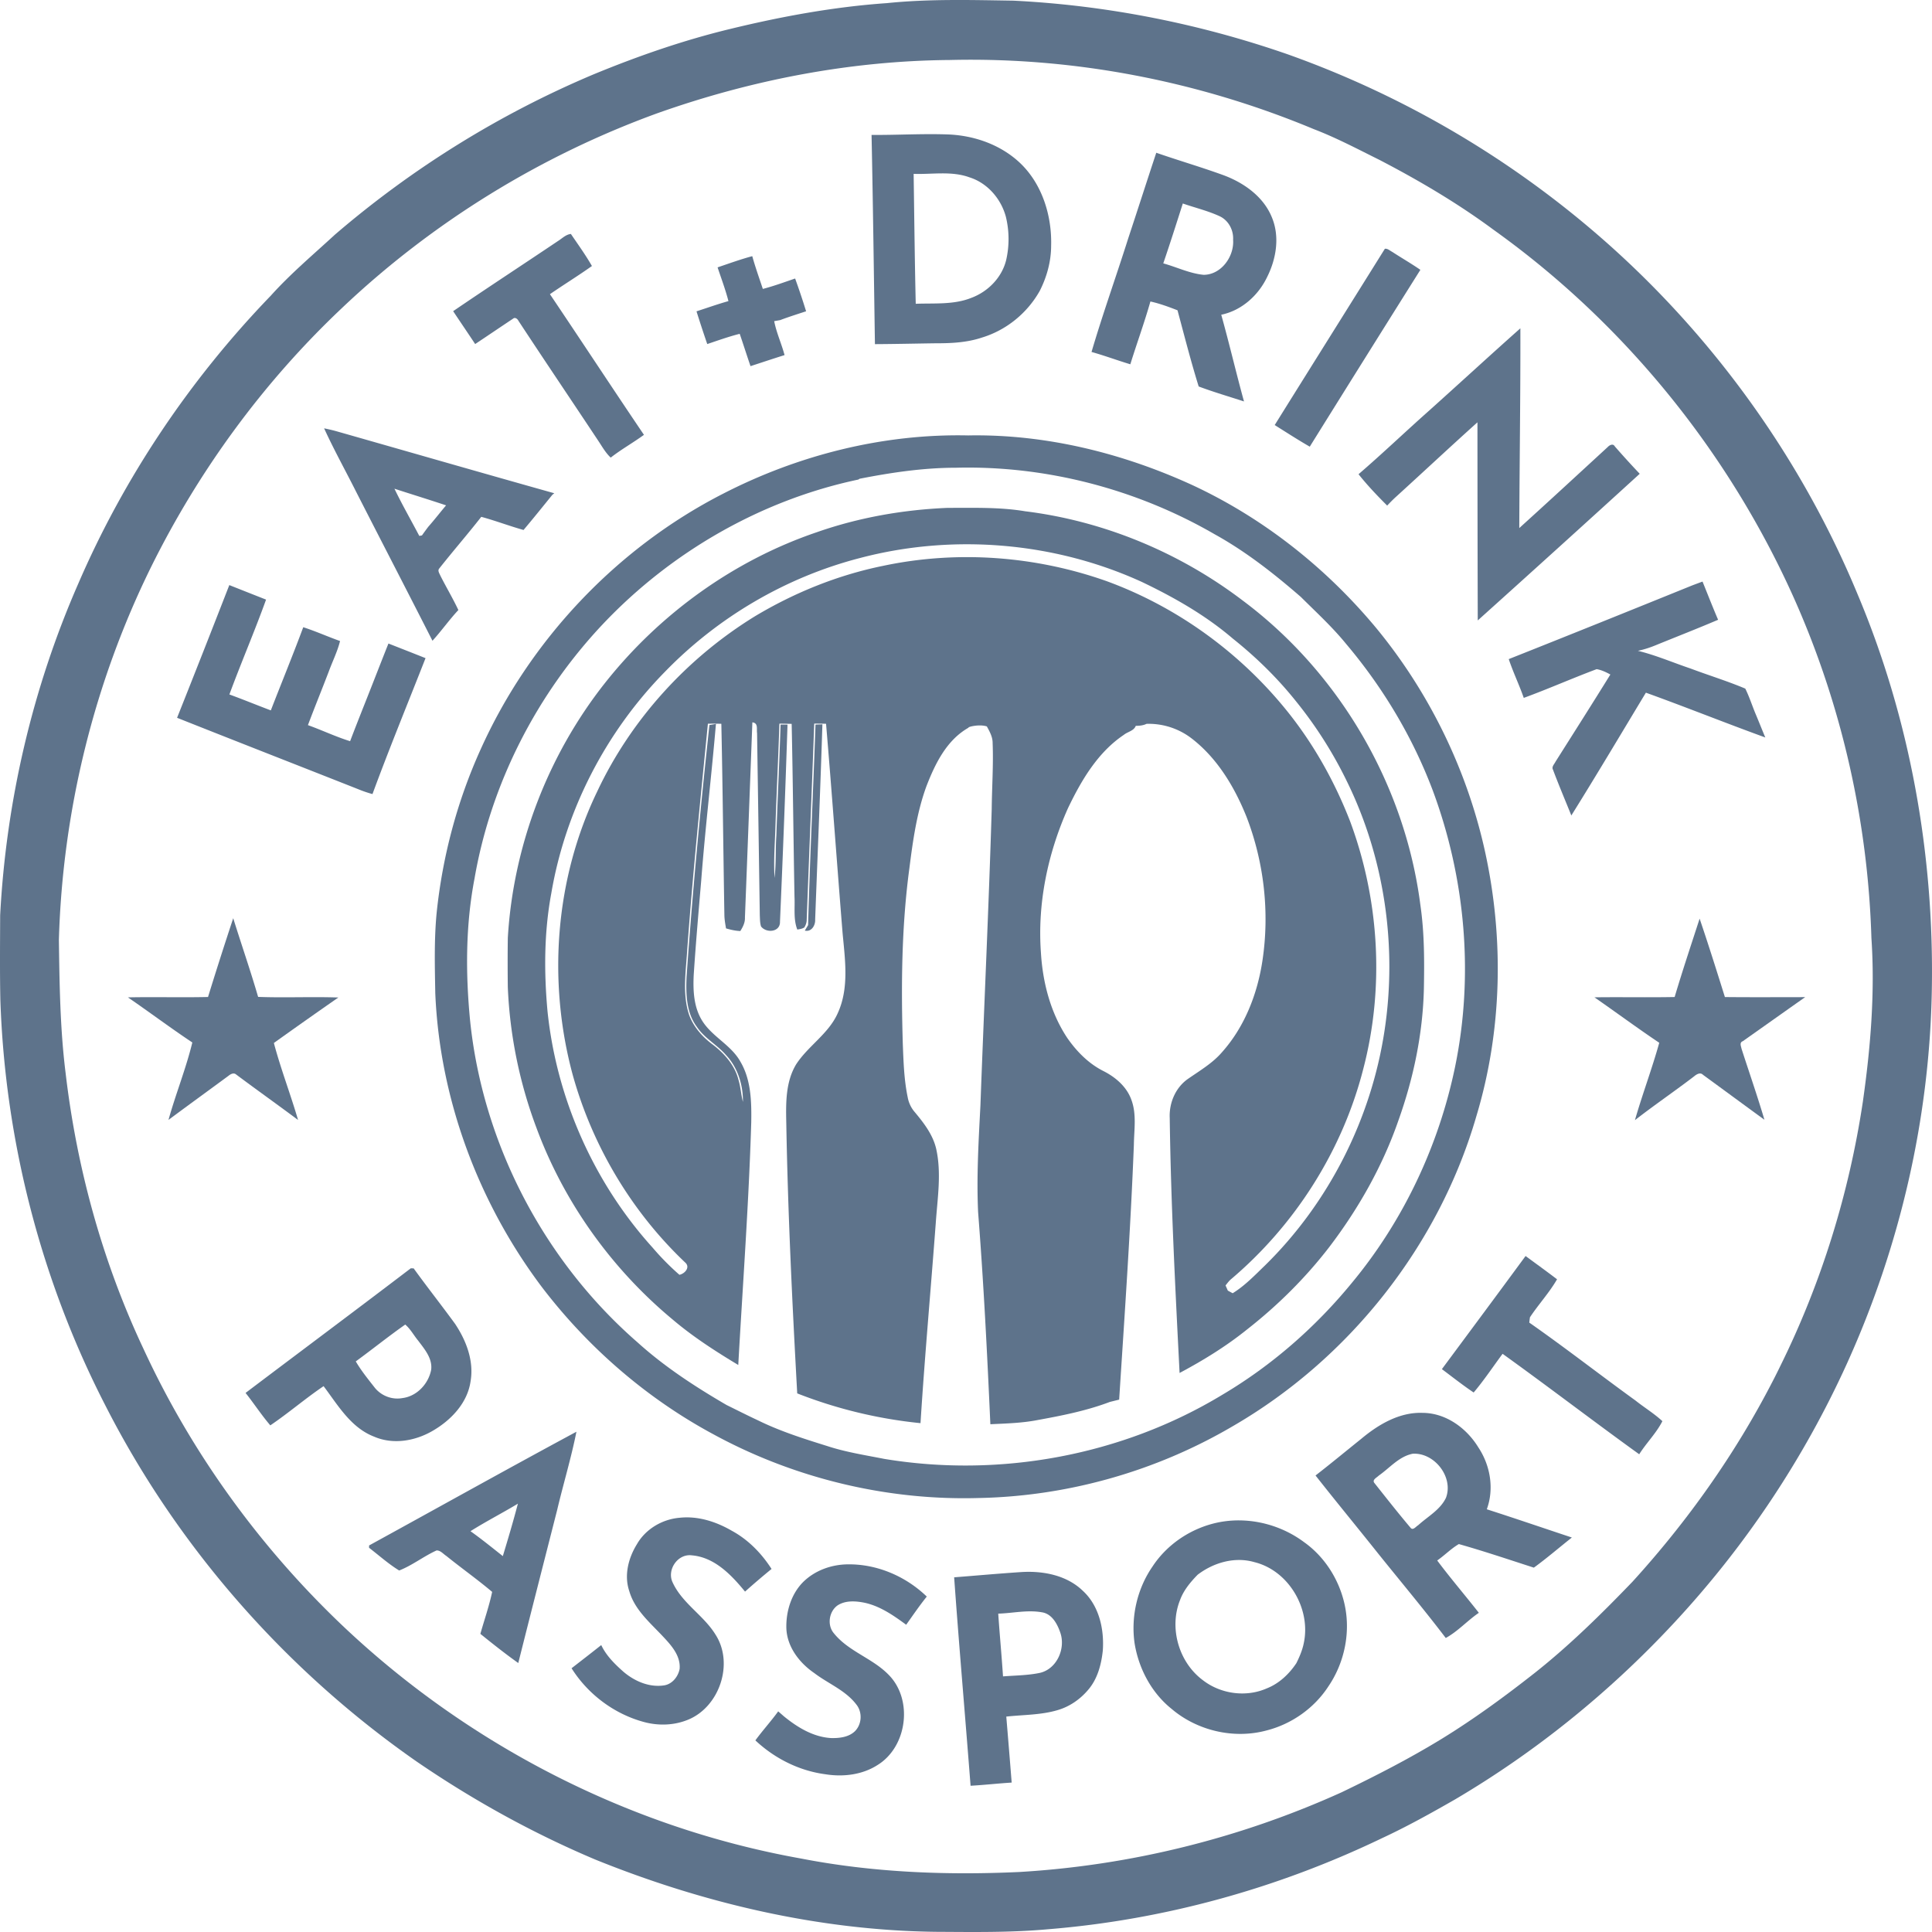 <svg xmlns="http://www.w3.org/2000/svg" fill="none" viewBox="0 0 230 230">
  <path fill="#5E738B" d="M105.543.376c5.013-.517 10.059-.376 15.089-.298 11.133.551 22.182 2.738 32.707 6.403a115.95 115.95 0 0 1 38.019 22.487c12.888 11.453 23.176 25.838 29.78 41.768 6.241 14.81 9.123 30.959 8.843 47.009-.248 15.352-3.779 30.627-10.115 44.602a115.287 115.287 0 0 1-20.715 31.005c-7.598 8.146-16.347 15.219-25.945 20.874-2.861 1.64-5.746 3.244-8.741 4.633-12.435 5.972-25.957 9.705-39.715 10.815-4.435.404-8.897.329-13.347.304-13.911-.168-27.665-3.4-40.529-8.599-7.456-3.146-14.57-7.085-21.249-11.655-15.559-10.834-28.464-25.492-37.076-42.397C4.871 152.403.592 135.754.041 118.983c-.068-3.339-.034-6.679-.022-10.018.712-13.563 3.84-27.01 9.287-39.455 5.483-12.706 13.332-24.368 22.938-34.317 2.351-2.615 5.046-4.877 7.625-7.256C49.075 20.03 59.505 13.549 70.692 8.84c5.31-2.187 10.754-4.076 16.341-5.419 6.08-1.474 12.262-2.608 18.51-3.046ZM78.399 13.43C64.38 18.502 51.427 26.482 40.62 36.755c-9.284 8.78-16.943 19.252-22.613 30.7C11.2 81.251 7.449 96.53 7.01 111.906c.075 5.279.143 10.573.799 15.82 1.33 11.366 4.413 22.551 9.299 32.907 5.668 12.269 13.734 23.415 23.505 32.74 15.047 14.331 34.303 24.237 54.775 27.885 8.536 1.66 17.279 1.999 25.95 1.599 13.244-.777 26.332-4.029 38.413-9.505 4.092-1.972 8.144-4.049 12.016-6.43 3.824-2.359 7.45-5.018 10.978-7.794 4.15-3.288 7.925-7.013 11.595-10.824 6.535-7.178 12.206-15.165 16.658-23.801a82.46 82.46 0 0 0 .977-1.95c4.871-9.868 8.158-20.507 9.793-31.39.919-6.449 1.46-12.991 1.019-19.503-.414-13.749-3.473-27.415-9.021-40.006-7.771-17.585-20.267-33.075-35.911-44.262-4.299-3.183-8.917-5.908-13.659-8.37-2.568-1.272-5.108-2.622-7.79-3.648-13.668-5.704-28.53-8.597-43.344-8.231-11.806.092-23.547 2.361-34.663 6.288Z"/>
  <path fill="#5E738B" d="M103.757 16.062c3.104.025 6.209-.175 9.311-.048 2.963.16 5.902 1.184 8.137 3.178 2.797 2.498 4.033 6.388 3.93 10.066-.005 1.867-.509 3.705-1.352 5.364-1.482 2.645-3.975 4.682-6.879 5.562-1.777.598-3.663.688-5.522.683-2.408.034-4.815.09-7.223.102-.127-8.301-.229-16.605-.402-24.907Zm5.01 4.636c.076 5.157.129 10.312.249 15.467 2.217-.088 4.527.137 6.633-.712 1.981-.74 3.63-2.422 4.135-4.504a11.185 11.185 0 0 0-.032-5.12c-.563-2.143-2.188-4.037-4.325-4.712-2.14-.787-4.442-.34-6.66-.419ZM137.653 18.185c2.666.926 5.376 1.714 8.027 2.681 2.42.902 4.747 2.554 5.739 5.021.948 2.281.523 4.902-.554 7.061-1.052 2.213-3.039 4.014-5.478 4.521.958 3.425 1.765 6.893 2.708 10.322-1.801-.587-3.621-1.118-5.393-1.781-.931-2.993-1.706-6.042-2.522-9.07-1.055-.412-2.12-.804-3.226-1.048-.715 2.518-1.616 4.977-2.391 7.475-1.548-.465-3.063-1.033-4.618-1.467 1.338-4.545 2.941-9.01 4.37-13.53 1.125-3.39 2.212-6.794 3.338-10.185Zm3.158 6.04c-.76 2.381-1.516 4.762-2.325 7.129 1.604.441 3.134 1.204 4.806 1.363 2.093-.008 3.65-2.182 3.507-4.173.066-1.173-.565-2.343-1.653-2.825-1.391-.636-2.895-.992-4.335-1.494ZM66.44 28.685c.487-.304.923-.772 1.523-.833.853 1.257 1.75 2.495 2.505 3.816-1.636 1.163-3.349 2.214-5 3.354C69.22 40.59 72.9 46.207 76.661 51.767c-1.294.943-2.695 1.725-3.957 2.71-.593-.551-.99-1.26-1.43-1.925-3.18-4.795-6.4-9.562-9.56-14.37-.105-.218-.4-.45-.627-.25-1.51 1.002-3.01 2.023-4.52 3.027-.865-1.313-1.755-2.608-2.62-3.916 4.14-2.823 8.334-5.562 12.492-8.358ZM164.867 29.614c.339-.04.595.229.878.373 1.108.721 2.256 1.382 3.348 2.135a5957.776 5957.776 0 0 0-13.169 21.053c-1.416-.814-2.79-1.706-4.174-2.573 4.364-7 8.75-13.988 13.117-20.988ZM85.427 31.83c1.37-.464 2.73-.959 4.128-1.334.366 1.316.826 2.603 1.258 3.9 1.306-.339 2.57-.804 3.845-1.24a84.28 84.28 0 0 1 1.306 3.901c-1.033.341-2.074.666-3.092 1.053-.176.03-.53.093-.707.122.27 1.387.872 2.679 1.235 4.041-1.357.424-2.702.878-4.054 1.316-.439-1.28-.846-2.569-1.285-3.848-1.31.329-2.583.79-3.864 1.218a154.74 154.74 0 0 1-1.28-3.895c1.265-.41 2.52-.858 3.802-1.218-.349-1.362-.85-2.681-1.292-4.017ZM169.926 49.068c3.704-3.314 7.354-6.683 11.071-9.983.019 7.926-.1 15.855-.13 23.781 3.527-3.193 7.019-6.42 10.52-9.64.215-.238.644-.465.851-.085a103.73 103.73 0 0 0 2.968 3.261 3728.123 3728.123 0 0 1-19.283 17.459 9759.51 9759.51 0 0 1-.036-23.586c-3.239 2.91-6.414 5.883-9.635 8.813-.388.349-.756.722-1.112 1.102-1.194-1.192-2.361-2.415-3.409-3.736 2.788-2.399 5.446-4.943 8.195-7.386ZM38.584 50.991c.46.093.921.198 1.377.322 8.675 2.467 17.34 4.97 26.025 7.407-.058.047-.17.137-.226.18-1.136 1.404-2.269 2.813-3.434 4.193-1.693-.476-3.338-1.104-5.032-1.565-1.628 2.079-3.363 4.073-4.998 6.144-.231.256.015.585.12.839.694 1.382 1.494 2.713 2.151 4.114-1.091 1.165-2.008 2.476-3.082 3.656-3.007-5.913-6.06-11.806-9.077-17.714-1.27-2.528-2.647-5.004-3.824-7.576Zm8.373 7.188c.919 1.908 1.977 3.746 2.959 5.62l.316-.058c.244-.346.495-.685.748-1.024.734-.83 1.411-1.708 2.125-2.556-2.042-.685-4.1-1.314-6.148-1.982ZM86.005 58.815c8.992-4.64 19.126-7.202 29.263-6.978 9.197-.17 18.342 2.091 26.676 5.91 8.458 3.93 15.937 9.855 21.89 17.018 6.36 7.721 10.859 16.973 12.986 26.752 2.234 10.302 1.998 21.175-1.041 31.293-4.471 15.481-15.181 29.003-29.129 37.039-9.114 5.331-19.604 8.287-30.161 8.487-10.924.312-21.914-2.342-31.515-7.563-7.998-4.294-15.006-10.383-20.5-17.597-7.548-10.052-12.131-22.367-12.655-34.949-.056-3.176-.142-6.359.16-9.522.693-6.72 2.45-13.335 5.237-19.487 5.836-12.971 16.13-23.905 28.789-30.403Zm16.324-1.82-.151.097c-11.575 2.442-22.273 8.614-30.392 17.19-7.88 8.346-13.342 18.992-15.298 30.321-1.06 5.53-1.068 11.206-.534 16.795 1.486 14.709 8.794 28.702 19.938 38.403 3.219 2.912 6.867 5.284 10.607 7.463 1.236.606 2.462 1.231 3.712 1.813 2.636 1.299 5.446 2.191 8.246 3.063 2.21.729 4.518 1.085 6.796 1.534 13.754 2.283 28.311-.395 40.251-7.624 5.893-3.486 11.122-8.063 15.455-13.357 6.116-7.378 10.32-16.301 12.262-25.677 2.256-10.929 1.228-22.47-2.654-32.914-2.396-6.356-5.931-12.26-10.313-17.444-1.635-2.01-3.553-3.765-5.387-5.59-3.203-2.782-6.568-5.424-10.291-7.48-9.279-5.365-20.05-8.178-30.772-7.905-3.862 0-7.696.57-11.475 1.312Z"/>
  <path fill="#5E738B" d="M97.268 63.349c5.005-1.75 10.281-2.672 15.573-2.889 3.071.008 6.163-.102 9.207.407 9.362 1.158 18.366 4.902 25.872 10.608 11.533 8.599 19.343 21.996 21.173 36.267.482 3.302.478 6.649.417 9.978-.127 5.345-1.236 10.642-3.032 15.667-1.891 5.457-4.771 10.536-8.27 15.121-2.815 3.646-6.112 6.912-9.738 9.752-2.488 2.006-5.226 3.688-8.043 5.189-.512-10.11-1.036-20.222-1.173-30.342-.092-1.826.712-3.697 2.252-4.724 1.379-.957 2.861-1.828 3.967-3.117 2.697-3.02 4.22-6.936 4.818-10.907.867-5.737.192-11.699-1.894-17.115-1.416-3.524-3.446-6.936-6.484-9.296a8.397 8.397 0 0 0-5.42-1.776c-.402.197-.845.234-1.284.239-.222.604-.965.697-1.421 1.072-3.116 2.093-5.071 5.438-6.657 8.75-2.393 5.359-3.64 11.292-3.212 17.166.212 3.558 1.138 7.146 3.122 10.144 1.114 1.611 2.532 3.059 4.294 3.951 1.457.731 2.799 1.872 3.358 3.449.633 1.711.316 3.553.292 5.33-.395 10.127-1.102 20.237-1.752 30.349-.368.093-.736.183-1.102.273-2.77 1.049-5.692 1.629-8.599 2.157-1.857.364-3.748.41-5.632.5-.377-8.425-.801-16.851-1.459-25.258-.193-4.221.056-8.445.275-12.659.432-11.779.992-23.554 1.346-35.336.026-2.606.211-5.216.109-7.821.012-.734-.349-1.38-.69-2.001-.965-.308-2.366.095-2.168.148-2.617 1.47-3.994 4.307-5.032 6.995-1.138 3.123-1.601 6.437-2.018 9.72-.938 6.949-.994 13.983-.785 20.983.083 2.106.149 4.226.58 6.298.117.656.407 1.273.846 1.777 1.084 1.299 2.164 2.698 2.551 4.385.641 2.895.149 5.864-.051 8.779-.594 7.953-1.316 15.898-1.82 23.861a55.227 55.227 0 0 1-14.677-3.544c-.592-10.758-1.116-21.526-1.304-32.301-.051-2.323-.066-4.807 1.172-6.864 1.421-2.191 3.824-3.614 4.928-6.035 1.413-3.017.894-6.446.601-9.644-.67-8.289-1.262-16.586-1.964-24.873-.47-.01-.94-.017-1.408-.022-.276 7.778-.61 15.553-.894 23.33.005.334-.108.653-.283.938-.251.171-.55.205-.84.252-.48-1.241-.264-2.594-.332-3.89-.127-6.864-.188-13.732-.337-20.596-.487-.01-.974-.022-1.46-.027-.13 4.03-.335 8.053-.465 12.08-.065 2.093-.236 4.187-.112 6.281.195-1.675.1-3.371.215-5.053.146-4.402.363-8.799.504-13.198.207 0 .62.005.824.007a2091.91 2091.91 0 0 1-.897 23.462c.04 1.253-1.625 1.392-2.254.566-.139-.429-.124-.89-.149-1.331-.104-7.227-.216-14.454-.324-21.68-.08-.47.173-1.202-.56-1.287-.293 7.743-.582 15.489-.885 23.232.03.595-.241 1.122-.55 1.611-.58-.021-1.148-.151-1.701-.314-.09-.519-.183-1.041-.195-1.567-.13-7.597-.2-15.194-.363-22.791a35.018 35.018 0 0 0-1.601-.008c-.89 9.05-1.828 18.095-2.479 27.167-.158 2.473-.555 5.035.227 7.45.517 1.446 1.572 2.645 2.79 3.554 1.409 1.065 2.666 2.481 3.105 4.231.258.855.302 1.755.529 2.62.026-2.006-.615-4.09-2.008-5.567-1.056-1.231-2.566-2.001-3.475-3.366-1.27-1.694-1.316-3.938-1.228-5.966.699-10.005 1.64-19.993 2.721-29.965.193-.031.583-.1.775-.131-.53 6.217-1.277 12.42-1.752 18.643-.319 3.739-.645 7.475-.892 11.217-.09 1.837-.012 3.794.968 5.41 1.18 1.95 3.462 2.92 4.581 4.921 1.284 2.162 1.338 4.772 1.299 7.217-.29 9.647-1.007 19.272-1.545 28.907-2.715-1.633-5.388-3.354-7.808-5.409-7.288-6.049-12.985-14.022-16.253-22.918a54 54 0 0 1-3.375-16.664c-.022-1.957-.027-3.914.002-5.869.65-10.965 4.747-21.69 11.55-30.31 6.494-8.216 15.328-14.612 25.263-17.98Zm5.119 3.08c-8.782 2.265-16.887 7.017-23.203 13.52-7.045 7.159-11.862 16.479-13.551 26.384-.867 4.643-.88 9.408-.448 14.1 1.082 10.358 5.51 20.357 12.498 28.085a30.932 30.932 0 0 0 3.2 3.244c.655-.134 1.333-.907.675-1.474-6.39-6.064-11.059-13.917-13.4-22.409-2.978-11.092-2.074-23.279 2.938-33.652 4.043-8.597 10.71-15.901 18.79-20.868 4.706-2.818 9.875-4.907 15.257-5.999 8.807-1.867 18.113-1.18 26.591 1.821 8.446 3.086 15.978 8.572 21.59 15.59 3.139 3.928 5.61 8.369 7.423 13.056 3.463 9.345 4.076 19.762 1.55 29.418-2.488 9.749-8.139 18.629-15.823 25.107-.214.207-.392.444-.575.678l.273.614.575.312c1.445-.89 2.632-2.138 3.848-3.31 7.588-7.444 12.627-17.41 14.224-27.914 1.542-10.081.002-20.65-4.518-29.804a49.506 49.506 0 0 0-5.973-9.389c-2.22-2.79-4.783-5.3-7.571-7.521-3.239-2.774-6.977-4.9-10.81-6.734-10.407-4.763-22.496-5.772-33.56-2.855ZM201.495 69.676c.395-.146.787-.297 1.187-.441.614 1.516 1.208 3.041 1.854 4.548-2.485 1.06-5.005 2.04-7.505 3.061-.663.268-1.346.488-2.045.634 2.144.521 4.177 1.404 6.265 2.106 2.167.816 4.389 1.494 6.521 2.393.502 1.01.836 2.094 1.277 3.13.375.892.729 1.796 1.106 2.688-4.757-1.728-9.455-3.617-14.216-5.333-2.946 4.88-5.856 9.783-8.875 14.619-.731-1.816-1.499-3.617-2.183-5.447-.196-.351.163-.668.302-.96 2.183-3.452 4.376-6.9 6.528-10.374-.514-.28-1.055-.543-1.635-.638-2.912 1.089-5.756 2.352-8.675 3.42-.544-1.56-1.265-3.05-1.789-4.617 7.308-2.898 14.597-5.84 21.883-8.79ZM27.3 69.654c1.457.578 2.914 1.155 4.374 1.728-1.367 3.795-2.968 7.504-4.365 11.292 1.655.604 3.285 1.275 4.932 1.896 1.28-3.305 2.627-6.58 3.86-9.9 1.487.475 2.91 1.123 4.382 1.643-.307 1.235-.88 2.376-1.319 3.566-.82 2.154-1.696 4.287-2.505 6.446 1.687.602 3.307 1.382 5.02 1.911.621-1.633 1.265-3.256 1.908-4.882.892-2.245 1.76-4.5 2.656-6.744 1.472.578 2.946 1.155 4.416 1.74-2.113 5.392-4.318 10.749-6.316 16.182-.595-.161-1.18-.364-1.748-.6-7.169-2.832-14.35-5.633-21.514-8.48a2143.796 2143.796 0 0 0 6.218-15.798Z"/>
  <path fill="#5E738B" d="m97.082 86.26.824-.028c-.244 7.746-.575 15.49-.863 23.231.042.689-.438 1.518-1.233 1.323l.393-.656c.214-7.96.604-15.913.88-23.87ZM24.765 118.69a479.512 479.512 0 0 1 3-9.378c.972 3.127 2.05 6.222 2.963 9.366 3.183.12 6.37-.038 9.552.073a677.292 677.292 0 0 0-7.676 5.414c.82 3.093 1.984 6.091 2.879 9.164-2.442-1.825-4.933-3.59-7.372-5.415-.304-.259-.68-.032-.933.175-2.371 1.748-4.757 3.476-7.12 5.233.862-3.098 2.08-6.093 2.838-9.218-2.597-1.728-5.095-3.605-7.668-5.369 3.18-.067 6.36.028 9.537-.045ZM199.363 118.693c.929-3.13 1.966-6.225 2.973-9.33 1.052 3.093 2.032 6.215 3.009 9.335 3.185.031 6.37.012 9.557.009-2.48 1.743-4.946 3.5-7.425 5.246-.428.156-.212.594-.146.916.909 2.81 1.879 5.603 2.72 8.435-2.442-1.776-4.871-3.57-7.311-5.349-.326-.339-.777-.061-1.058.18-2.322 1.774-4.741 3.422-7.047 5.216.89-3.093 2.032-6.11 2.895-9.211-2.61-1.75-5.134-3.622-7.717-5.411 3.182-.044 6.367.027 9.55-.036ZM171.654 162.991c3.326-4.483 6.657-8.965 9.962-13.466 1.25.921 2.512 1.828 3.747 2.771-.923 1.601-2.205 2.983-3.226 4.524a10.76 10.76 0 0 0-.078.634c4.287 2.995 8.412 6.217 12.65 9.281 1.05.836 2.21 1.538 3.194 2.451-.724 1.434-1.905 2.582-2.758 3.942-5.458-3.934-10.8-8.034-16.266-11.96-1.143 1.538-2.208 3.147-3.443 4.606-1.299-.872-2.53-1.845-3.782-2.783ZM48.902 150.99l.343.007c1.606 2.223 3.307 4.377 4.925 6.595 1.336 1.999 2.267 4.419 1.85 6.851-.366 2.569-2.306 4.607-4.47 5.869-2.093 1.236-4.744 1.706-7.027.712-2.766-1.07-4.304-3.753-6-6.005-2.176 1.469-4.169 3.197-6.343 4.667-1.055-1.229-1.937-2.593-2.946-3.861 6.553-4.95 13.137-9.859 19.668-14.835Zm-6.548 11.082c.656 1.121 1.48 2.13 2.279 3.152.774.95 2.051 1.44 3.262 1.216 1.735-.21 3.12-1.704 3.436-3.381.161-1.353-.79-2.444-1.545-3.454-.523-.631-.916-1.382-1.542-1.92-2.003 1.404-3.911 2.944-5.89 4.387ZM162.038 171.302c2.05-1.718 4.562-3.207 7.325-3.103 2.766.01 5.23 1.814 6.631 4.11 1.426 2.147 1.901 4.916 1.006 7.368 3.387 1.086 6.753 2.242 10.128 3.361-1.511 1.194-2.968 2.454-4.525 3.587-2.968-.958-5.932-1.959-8.931-2.807-.931.545-1.689 1.34-2.576 1.954 1.589 2.126 3.322 4.141 4.957 6.23-1.365.929-2.488 2.201-3.938 2.998-2.6-3.417-5.364-6.712-8.054-10.061-2.471-3.105-4.998-6.166-7.449-9.286 1.832-1.421 3.618-2.901 5.426-4.351Zm6.143 1.762c-1.635.322-2.731 1.689-4.04 2.601-.234.244-.853.507-.502.907 1.408 1.776 2.81 3.563 4.274 5.293.288.393.656-.146.924-.295 1.138-1.04 2.619-1.822 3.304-3.265.921-2.47-1.379-5.399-3.96-5.241ZM43.94 183.983c8.227-4.511 16.422-9.091 24.683-13.539-.626 3.142-1.562 6.213-2.298 9.33-1.545 6.069-3.102 12.133-4.625 18.207-1.547-1.1-3.036-2.279-4.513-3.474.468-1.662 1.045-3.305 1.403-4.996-1.762-1.489-3.655-2.825-5.45-4.275-.371-.236-.693-.67-1.166-.661-1.535.695-2.887 1.777-4.452 2.389-1.276-.78-2.4-1.796-3.587-2.705.003-.068.003-.207.005-.276Zm12.07-1.698c1.32.936 2.578 1.959 3.85 2.966.629-2.072 1.245-4.148 1.794-6.242-1.862 1.123-3.804 2.115-5.644 3.276ZM75.81 183.859c1.025-1.816 3.013-2.993 5.075-3.171 2.178-.244 4.357.456 6.226 1.541 1.954 1.055 3.55 2.693 4.74 4.552a92.79 92.79 0 0 0-3.156 2.696c-1.62-1.981-3.626-4.087-6.328-4.316-1.677-.227-3.012 1.723-2.291 3.224 1.148 2.501 3.704 3.917 5.117 6.232 2.2 3.437.456 8.599-3.3 10.118-1.7.697-3.62.734-5.377.226-3.48-.977-6.548-3.302-8.473-6.359 1.177-.914 2.386-1.845 3.533-2.759.602 1.273 1.62 2.27 2.661 3.191 1.3 1.099 3.012 1.852 4.74 1.618 1.006-.109 1.745-1.013 1.93-1.964.139-1.582-1.004-2.828-2.006-3.895-1.52-1.623-3.35-3.154-3.986-5.372-.639-1.872-.112-3.924.894-5.562ZM144.878 181.271c3.57-.773 7.425.129 10.347 2.303 2.41 1.703 4.108 4.336 4.793 7.197.826 3.407.08 7.132-1.894 10.015-1.673 2.564-4.342 4.448-7.305 5.211-3.891 1.068-8.266.058-11.336-2.552-2.403-1.92-3.931-4.814-4.415-7.829-.449-3.163.316-6.488 2.132-9.12 1.747-2.664 4.576-4.547 7.678-5.225Zm-2.298 6.193c-.858.88-1.671 1.847-2.098 3.017-1.328 3.313-.156 7.395 2.695 9.525 2.123 1.658 5.149 2.084 7.623.995 1.476-.58 2.661-1.704 3.531-3.008.375-.758.714-1.542.879-2.374.877-4.07-1.776-8.63-5.865-9.647-2.347-.682-4.859.044-6.765 1.492ZM95.654 188.295c1.387-1.348 3.33-2.04 5.247-2.062 3.497-.056 6.928 1.419 9.43 3.836-.872 1.08-1.649 2.228-2.453 3.354-1.533-1.128-3.161-2.264-5.064-2.642-1.038-.195-2.213-.258-3.129.356-1.004.734-1.233 2.34-.417 3.298 1.743 2.174 4.601 2.966 6.519 4.942 2.936 2.955 2.227 8.555-1.306 10.737-1.828 1.18-4.111 1.448-6.226 1.106-3.12-.412-6.044-1.886-8.33-4.031.866-1.184 1.857-2.267 2.718-3.456.214.188.436.375.653.57 1.61 1.319 3.509 2.486 5.638 2.608.983.025 2.094-.097 2.837-.807.841-.833.916-2.276.168-3.195-1.291-1.691-3.348-2.472-5-3.734-1.782-1.216-3.268-3.151-3.326-5.384-.04-1.989.599-4.077 2.041-5.496ZM113.589 187.776c2.673-.209 5.344-.451 8.02-.627 2.583-.158 5.39.378 7.306 2.24 1.93 1.775 2.546 4.553 2.373 7.086-.176 1.689-.636 3.434-1.782 4.738-.94 1.099-2.18 1.955-3.572 2.364-1.991.599-4.091.555-6.138.78.219 2.617.434 5.235.641 7.855-1.633.102-3.261.288-4.893.378-.639-8.272-1.362-16.539-1.955-24.814Zm5.249 4.324c.169 2.491.405 4.979.568 7.47 1.472-.115 2.966-.115 4.416-.424 2.025-.485 3.072-2.937 2.39-4.823-.358-1.031-.996-2.209-2.186-2.384-1.72-.307-3.462.112-5.188.161Z"/>
</svg>
